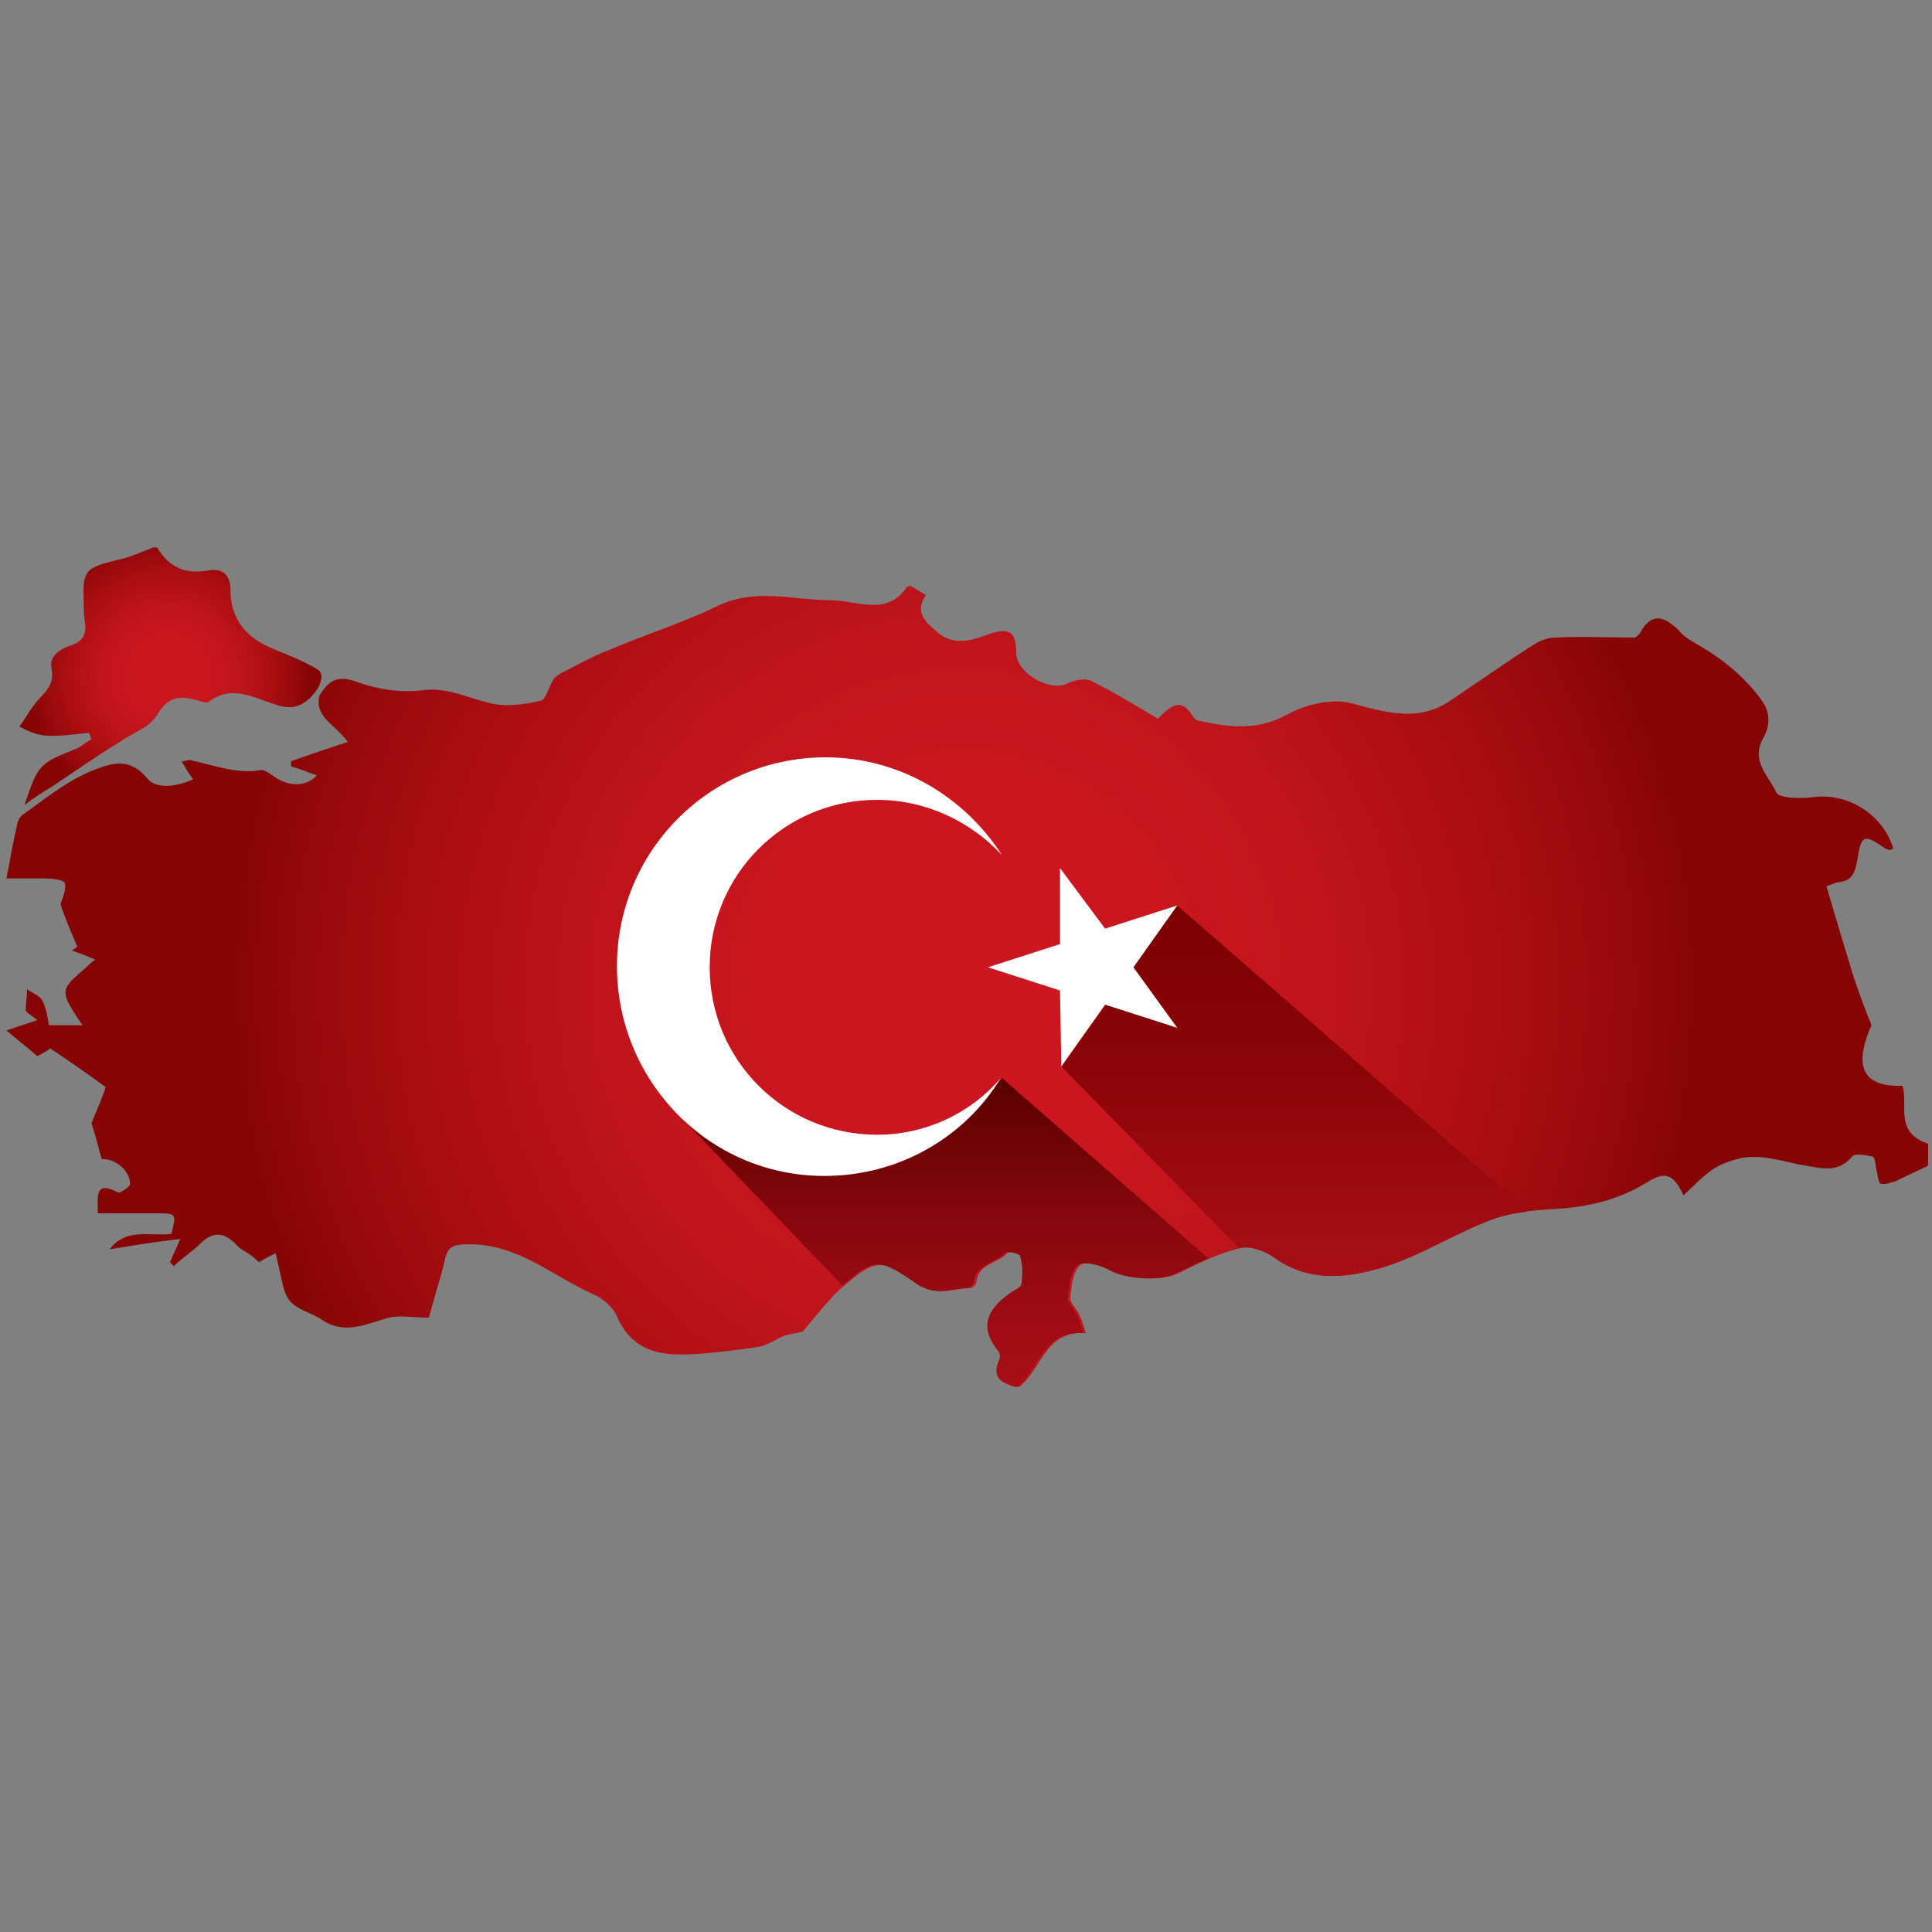 <?xml version="1.0" encoding="utf-8"?>
<!-- Generator: Adobe Illustrator 25.4.1, SVG Export Plug-In . SVG Version: 6.00 Build 0)  -->
<svg version="1.1" id="Layer_1" xmlns="http://www.w3.org/2000/svg" xmlns:xlink="http://www.w3.org/1999/xlink" x="0px" y="0px"
	 viewBox="0 0 150 150" style="enable-background:new 0 0 150 150;" xml:space="preserve">
<rect x="0" y="0" width="150" height="150" fill="#808080" stroke="none"/>
<style type="text/css">
	.st0{fill-rule:evenodd;clip-rule:evenodd;fill:url(#SVGID_1_);}
	.st1{fill-rule:evenodd;clip-rule:evenodd;fill:url(#SVGID_00000075840783154403453280000011722498621313301159_);}
	.st2{fill:url(#SVGID_00000078008085897507093480000008502340094320391567_);}
	.st3{fill:#FFFFFF;}
	.st4{fill:url(#SVGID_00000096757136809338793990000003195509549000584069_);}
</style>
<g>
	<g>
		
			<radialGradient id="SVGID_1_" cx="31.056" cy="32.255" r="50.324" gradientTransform="matrix(1.134 0 0 -1.134 39.654 113.137)" gradientUnits="userSpaceOnUse">
			<stop  offset="0" style="stop-color:#CD1720"/>
			<stop  offset="0.268" style="stop-color:#CA161F"/>
			<stop  offset="0.492" style="stop-color:#BF141B"/>
			<stop  offset="0.7" style="stop-color:#AE0F14"/>
			<stop  offset="0.898" style="stop-color:#96090A"/>
			<stop  offset="1" style="stop-color:#860504"/>
		</radialGradient>
		<path class="st0" d="M147.7,84.3c-2.9,0.1-3.9-1.3-2.4-4.7c-0.6-1.5-1-2.6-1.4-3.8c-0.7-2.3-1.4-4.6-2.1-7c0.1,0,0.5-0.2,0.9-0.3
			c1.1-0.1,1.3-0.7,1.5-1.7c0.3-2,0.5-2.1,2.2-0.9c0.1,0,0.2,0.1,0.3,0.1c0.1,0,0.2-0.1,0.3-0.1c-0.8-2.7-3.6-4.4-6.3-4
			c-0.9,0.1-2.6,0.1-2.8-0.4c-0.6-1.3-2-2.4-1-4.2c0.5-0.9,0.6-1.9-0.1-2.9c-1.3-1.8-3-3.2-4.9-4.3c-0.5-0.3-1.1-0.6-1.5-1.1
			c-1.2-1.2-2.2-1.5-3.1,0.2c-0.1,0.1-0.3,0.3-0.4,0.3c-2,0-4.1-0.1-6.1,0c-0.6,0-1.2,0.2-1.8,0.6c-2.2,1.4-4.3,2.9-6.4,4.3
			c-2.5,1.7-5,0.9-7.7,0.2c-1.5-0.4-3.6,0.1-5,0.9c-2.2,1.2-4.4,1-6.6,0.5c-0.3,0-0.6-0.2-0.7-0.4c-0.9-1.5-1.7-0.8-2.7,0.2
			c-1.7-1-3.3-2-5.1-2.9c-0.5-0.3-1.4-0.1-2,0.2c-1.4,0.6-3.9-0.9-3.9-2.4c0-1.6-0.5-2-2-1.5c-1.4,0.5-2.8,1-4.1-0.1
			c-0.8-0.7-1.9-1.5-0.9-2.9c-0.4-0.2-0.8-0.5-1.2-0.7c-0.1,0-0.2,0-0.3,0.1c-1.6,2.3-3.9,1-5.9,1c-3,0-5.9-1-8.9,0.5
			c-2.7,1.3-5.6,2.2-8.4,3.4c-1.3,0.5-2.5,1.2-3.7,1.8c-0.2,0.1-0.4,0.3-0.5,0.4c-0.4,0.6-0.6,1.6-1,1.7c-1.3,0.3-2.7,0.5-3.9,0.2
			c-1.8-0.4-3.4-1.3-5.4-1c-1.7,0.2-3.5-0.1-5.1-0.7c-1.5-0.5-2.1,0-2.8,1.1c-0.4,1.7,1.2,2.2,2.2,3.6c-1.5,0.5-3,1-4.4,1.5
			c0,0.1,0,0.3,0,0.4c0.7,0.2,1.4,0.5,2,0.7c-0.8,0.9-2.2,0.9-3.3,0.1c-0.3-0.2-0.8-0.6-1.1-0.5c-1.9,0.3-3.6-0.4-5.5-0.8
			c-0.1,0-0.3,0.1-0.6,0.1c0.3,0.5,0.5,0.9,0.9,1.4c-1.3,0.6-2.9,0.8-3.6-0.1c-1.5-1.8-3.1-1-4.4-0.5c-1.9,0.8-3.6,2.2-5.3,3.4
			c-0.2,0.2-0.4,0.6-0.4,0.9c-0.3,1.2-0.5,2.5-0.8,4c1,0,2,0,3,0c0.5,0,1.3,0.1,1.5,0.3c0.2,0.4-0.1,1.1-0.3,1.7
			C5,71.2,5.5,72.3,6,73.5c-0.1,0.1-0.3,0.2-0.4,0.3c0.5,0.2,1.1,0.4,1.8,0.7c-0.3,0.2-0.5,0.4-0.7,0.6c-2.1,1.8-2.1,1.8-0.3,4.5
			c-1,0-1.8,0-2.6,0c-0.1-0.6-0.2-1.3-0.5-1.9c-0.2-0.4-0.8-0.6-1.2-0.9c0,0.6-0.1,1.1-0.1,1.6c0,0.2,0.4,0.4,0.9,0.8
			c-0.9,0.3-1.5,0.5-2.4,0.8c0.8,0.7,1.6,1.3,2.4,2c0.4-0.2,0.9-0.5,1-0.6c1.5,1,2.8,1.9,4.3,3C8,85.1,7.6,86,7.1,87.2
			c0.2,0.6,0.5,1.7,0.8,2.8c1-0.1,2.2,0.9,2.2,1.9c0,0.3-0.8,0.7-0.9,0.7c-1.9-1-1.6,0.3-1.6,1.6c1.6,0,3.2,0,4.7,0
			c1.4,0,1.4,0.1,1,1.6C11.6,96,9.8,95.3,8.5,97c1.8-0.3,3.6-0.6,5.5-0.8c-0.3,0.7-0.6,1.3-0.8,1.8c0.1,0.1,0.2,0.2,0.3,0.3
			c0.6-0.6,1.4-1.1,2-1.7c1-1,1.9-1,2.9,0.1c0.3,0.3,0.7,0.5,1,0.7c0.3,0.2,0.6,0.5,0.7,0.6c0.5-0.3,0.9-0.5,1.3-0.7
			c0.1,0.4,0.2,0.9,0.3,1.3c0.2,0.8,0.3,1.8,0.8,2.4c0.6,0.7,1.6,0.9,2.4,1.4c1.8,1.3,3.5,0.4,5.3-0.1c0.9-0.2,1.8,0,3.1,0
			c0.3-1.2,0.8-2.7,1.2-4.3c0.2-1.1,0.5-1.4,1.9-1.4c3.9,0,6.5,2.5,9.7,3.9c0.7,0.3,1.5,1,1.8,1.7c1.3,3,3.8,3.1,6.5,2.9
			c1.4-0.1,2.9-0.3,4.3-0.5c0.8-0.1,1.5-0.6,2.2-0.9c0.4-0.1,0.8-0.2,1.4-0.3c0.8-0.9,1.7-2.1,2.8-3.2c2.9-2.5,3.2-2.6,6.3-0.5
			c1.5,1,2.7,0.3,4,0.3c0.1,0,0.4-0.3,0.4-0.4c0.1-1.5,1.7-1.5,2.4-2.3c0.1-0.2,1.1,0,1.2,0.2c0.2,0.7,0.2,1.5,0.1,2.2
			c0,0.2-0.4,0.4-0.6,0.5c-1.8,1.2-2.9,2.6-1.2,4.7c0.1,0.1,0.2,0.5,0.1,0.6c-0.7,1.6,0.3,1.9,1.3,2.2c1.8-1.4,2-4.4,5.2-4.2
			c-0.2-0.6-0.3-1-0.5-1.4c-0.2-0.5-0.8-1-0.7-1.4c0.1-0.9,0.2-2,0.8-2.5c0.4-0.3,1.7,0,2.4,0.4c1.2,0.7,3.8,0.9,5.1,0.3
			c1.6-0.8,3.2-1.6,4.9-2c0.8-0.2,2,0.2,2.8,0.8c2.7,1.9,5.6,1.5,8.3,0.7c2.9-0.9,5.5-2.6,8.4-3.7c1.3-0.5,2.9-0.7,4.3-0.8
			c2.7-0.1,5.3-0.6,7.6-2c1.3-0.8,2.1-1.1,3,0.9c0.8-0.7,1.3-1.3,2-1.8c0.5-0.4,1.1-0.7,1.8-0.9c2-0.7,3.8,0.1,5.7,0.4
			c1.2,0.2,2.5,0.6,3.6-0.7c0.2-0.3,1.1-0.1,1.6,0c0.2,0.1,0.2,0.7,0.3,1.1c0.1,0.3,0.1,0.9,0.3,1c0.4,0.1,0.8-0.1,1.2-0.2
			c0.8-0.4,1.7-0.8,2.5-1.2c0-0.6,0-1.1,0-1.7C147,87.9,148.2,85.7,147.7,84.3z"/>
	</g>
	<g>
		
			<radialGradient id="SVGID_00000145751979015462688130000017322380239704886917_" cx="-23.449" cy="53.509" r="9.616" gradientTransform="matrix(1.134 0 0 -1.134 39.654 113.137)" gradientUnits="userSpaceOnUse">
			<stop  offset="0" style="stop-color:#CD1720"/>
			<stop  offset="0.268" style="stop-color:#CA161F"/>
			<stop  offset="0.492" style="stop-color:#BF141B"/>
			<stop  offset="0.7" style="stop-color:#AE0F14"/>
			<stop  offset="0.898" style="stop-color:#96090A"/>
			<stop  offset="1" style="stop-color:#860504"/>
		</radialGradient>
		<path style="fill-rule:evenodd;clip-rule:evenodd;fill:url(#SVGID_00000145751979015462688130000017322380239704886917_);" d="
			M6.9,56.9C7,57,7,57.2,7.1,57.4c-0.4,0.2-0.7,0.5-1.1,0.7c-3,1.2-3,1.2-4.1,4.4c0.8-0.6,1.4-1,2.1-1.4c1.8-1.2,3.5-2.4,5.3-3.5
			c1-0.7,2.3-1.1,2.9-2.1c0.9-1.5,1.8-1.5,3.2-1.1c0.3,0.1,0.6,0.2,0.8,0.1c1.8-1.4,3.5-0.3,5.2,0.2c1.3,0.5,2.4,0.1,3.3-1.3
			c0.3-0.6,0.4-1.1,0-1.4c-1.5-0.9-2.6-1.2-4.1-1.9c-1.8-0.9-2.7-2.4-2.7-4.2c0-1.4-0.7-1.8-1.8-1.6c-1.8,0.3-3-0.3-3.9-1.8
			c-0.1,0-0.2,0-0.3,0c-1,0.4-1.9,0.8-2.9,1c-2.4,0.6-2.6,0.8-2.5,3.3c0,0.5,0,1,0.1,1.5c0.1,0.9-0.1,1.5-1.1,1.8
			c-0.8,0.3-1.7,0.8-1.5,1.8c0.3,1.5-0.8,2-1.4,2.9c-0.4,0.5-0.7,1.1-1.1,1.6C2,56.7,2.7,57,3.4,57.1C4.6,57.2,5.8,57,6.9,56.9z"/>
	</g>
</g>
<linearGradient id="SVGID_00000047763591204156871970000009263563423271023259_" gradientUnits="userSpaceOnUse" x1="72.471" y1="42.281" x2="72.471" y2="66.238" gradientTransform="matrix(1 0 0 -1 0 150)">
	<stop  offset="0" style="stop-color:#A80E15"/>
	<stop  offset="0.199" style="stop-color:#9F0C13"/>
	<stop  offset="0.518" style="stop-color:#88080D"/>
	<stop  offset="0.915" style="stop-color:#620202"/>
	<stop  offset="1" style="stop-color:#590000"/>
</linearGradient>
<path style="fill:url(#SVGID_00000047763591204156871970000009263563423271023259_);" d="M93.8,97.7l-16-14l-2.4,2.5l-9.1,4.3
	l-6.8-3l-8.2-2.4l14.1,14.7c2.5-2.2,2.9-2.1,5.8-0.1c1.5,1,2.7,0.3,4,0.3c0.1,0,0.4-0.3,0.4-0.4c0.1-1.5,1.7-1.5,2.4-2.3
	c0.1-0.2,1.1,0,1.2,0.2c0.2,0.7,0.2,1.5,0.1,2.2c0,0.2-0.4,0.4-0.6,0.5c-1.8,1.2-2.9,2.6-1.2,4.7c0.1,0.1,0.2,0.5,0.1,0.6
	c-0.7,1.6,0.3,1.9,1.3,2.2c1.8-1.4,2-4.4,5.2-4.2c-0.2-0.6-0.3-1-0.5-1.4c-0.2-0.5-0.8-1-0.7-1.4c0.1-0.9,0.2-2,0.8-2.5
	c0.4-0.3,1.7,0,2.4,0.4c1.2,0.7,3.8,0.9,5.1,0.3C92.1,98.5,92.9,98.1,93.8,97.7z"/>
<path class="st3" d="M68.1,88.1c-7.2,0-13-5.8-13-13s5.8-13,13-13c3.8,0,7.3,1.7,9.7,4.3c-2.9-4.5-7.9-7.6-13.7-7.6
	c-9,0-16.2,7.3-16.2,16.2S55,91.3,64,91.3c5.8,0,10.9-3,13.7-7.6C75.4,86.4,71.9,88.1,68.1,88.1z"/>
<linearGradient id="SVGID_00000026143715824189695510000005454231183889177482_" gradientUnits="userSpaceOnUse" x1="100.467" y1="50.931" x2="100.467" y2="79.717" gradientTransform="matrix(1 0 0 -1 0 150)">
	<stop  offset="0" style="stop-color:#A80E15"/>
	<stop  offset="1.470172e-02" style="stop-color:#A70E15"/>
	<stop  offset="0.649" style="stop-color:#870406"/>
	<stop  offset="1" style="stop-color:#7B0000"/>
</linearGradient>
<path style="fill:url(#SVGID_00000026143715824189695510000005454231183889177482_);" d="M118.6,94L91.4,70.3l-9,12.5l13.8,14.1
	c0.8-0.2,2,0.2,2.8,0.8c2.7,1.9,5.6,1.5,8.3,0.7c2.9-0.9,5.5-2.6,8.4-3.7c0.9-0.3,1.8-0.5,2.7-0.6L118.6,94z"/>
<polygon class="st3" points="88,75.1 91.4,70.3 85.8,72.1 82.3,67.4 82.3,73.3 76.7,75.1 82.3,76.9 82.4,82.8 85.8,78 91.4,79.8 "/>
</svg>
